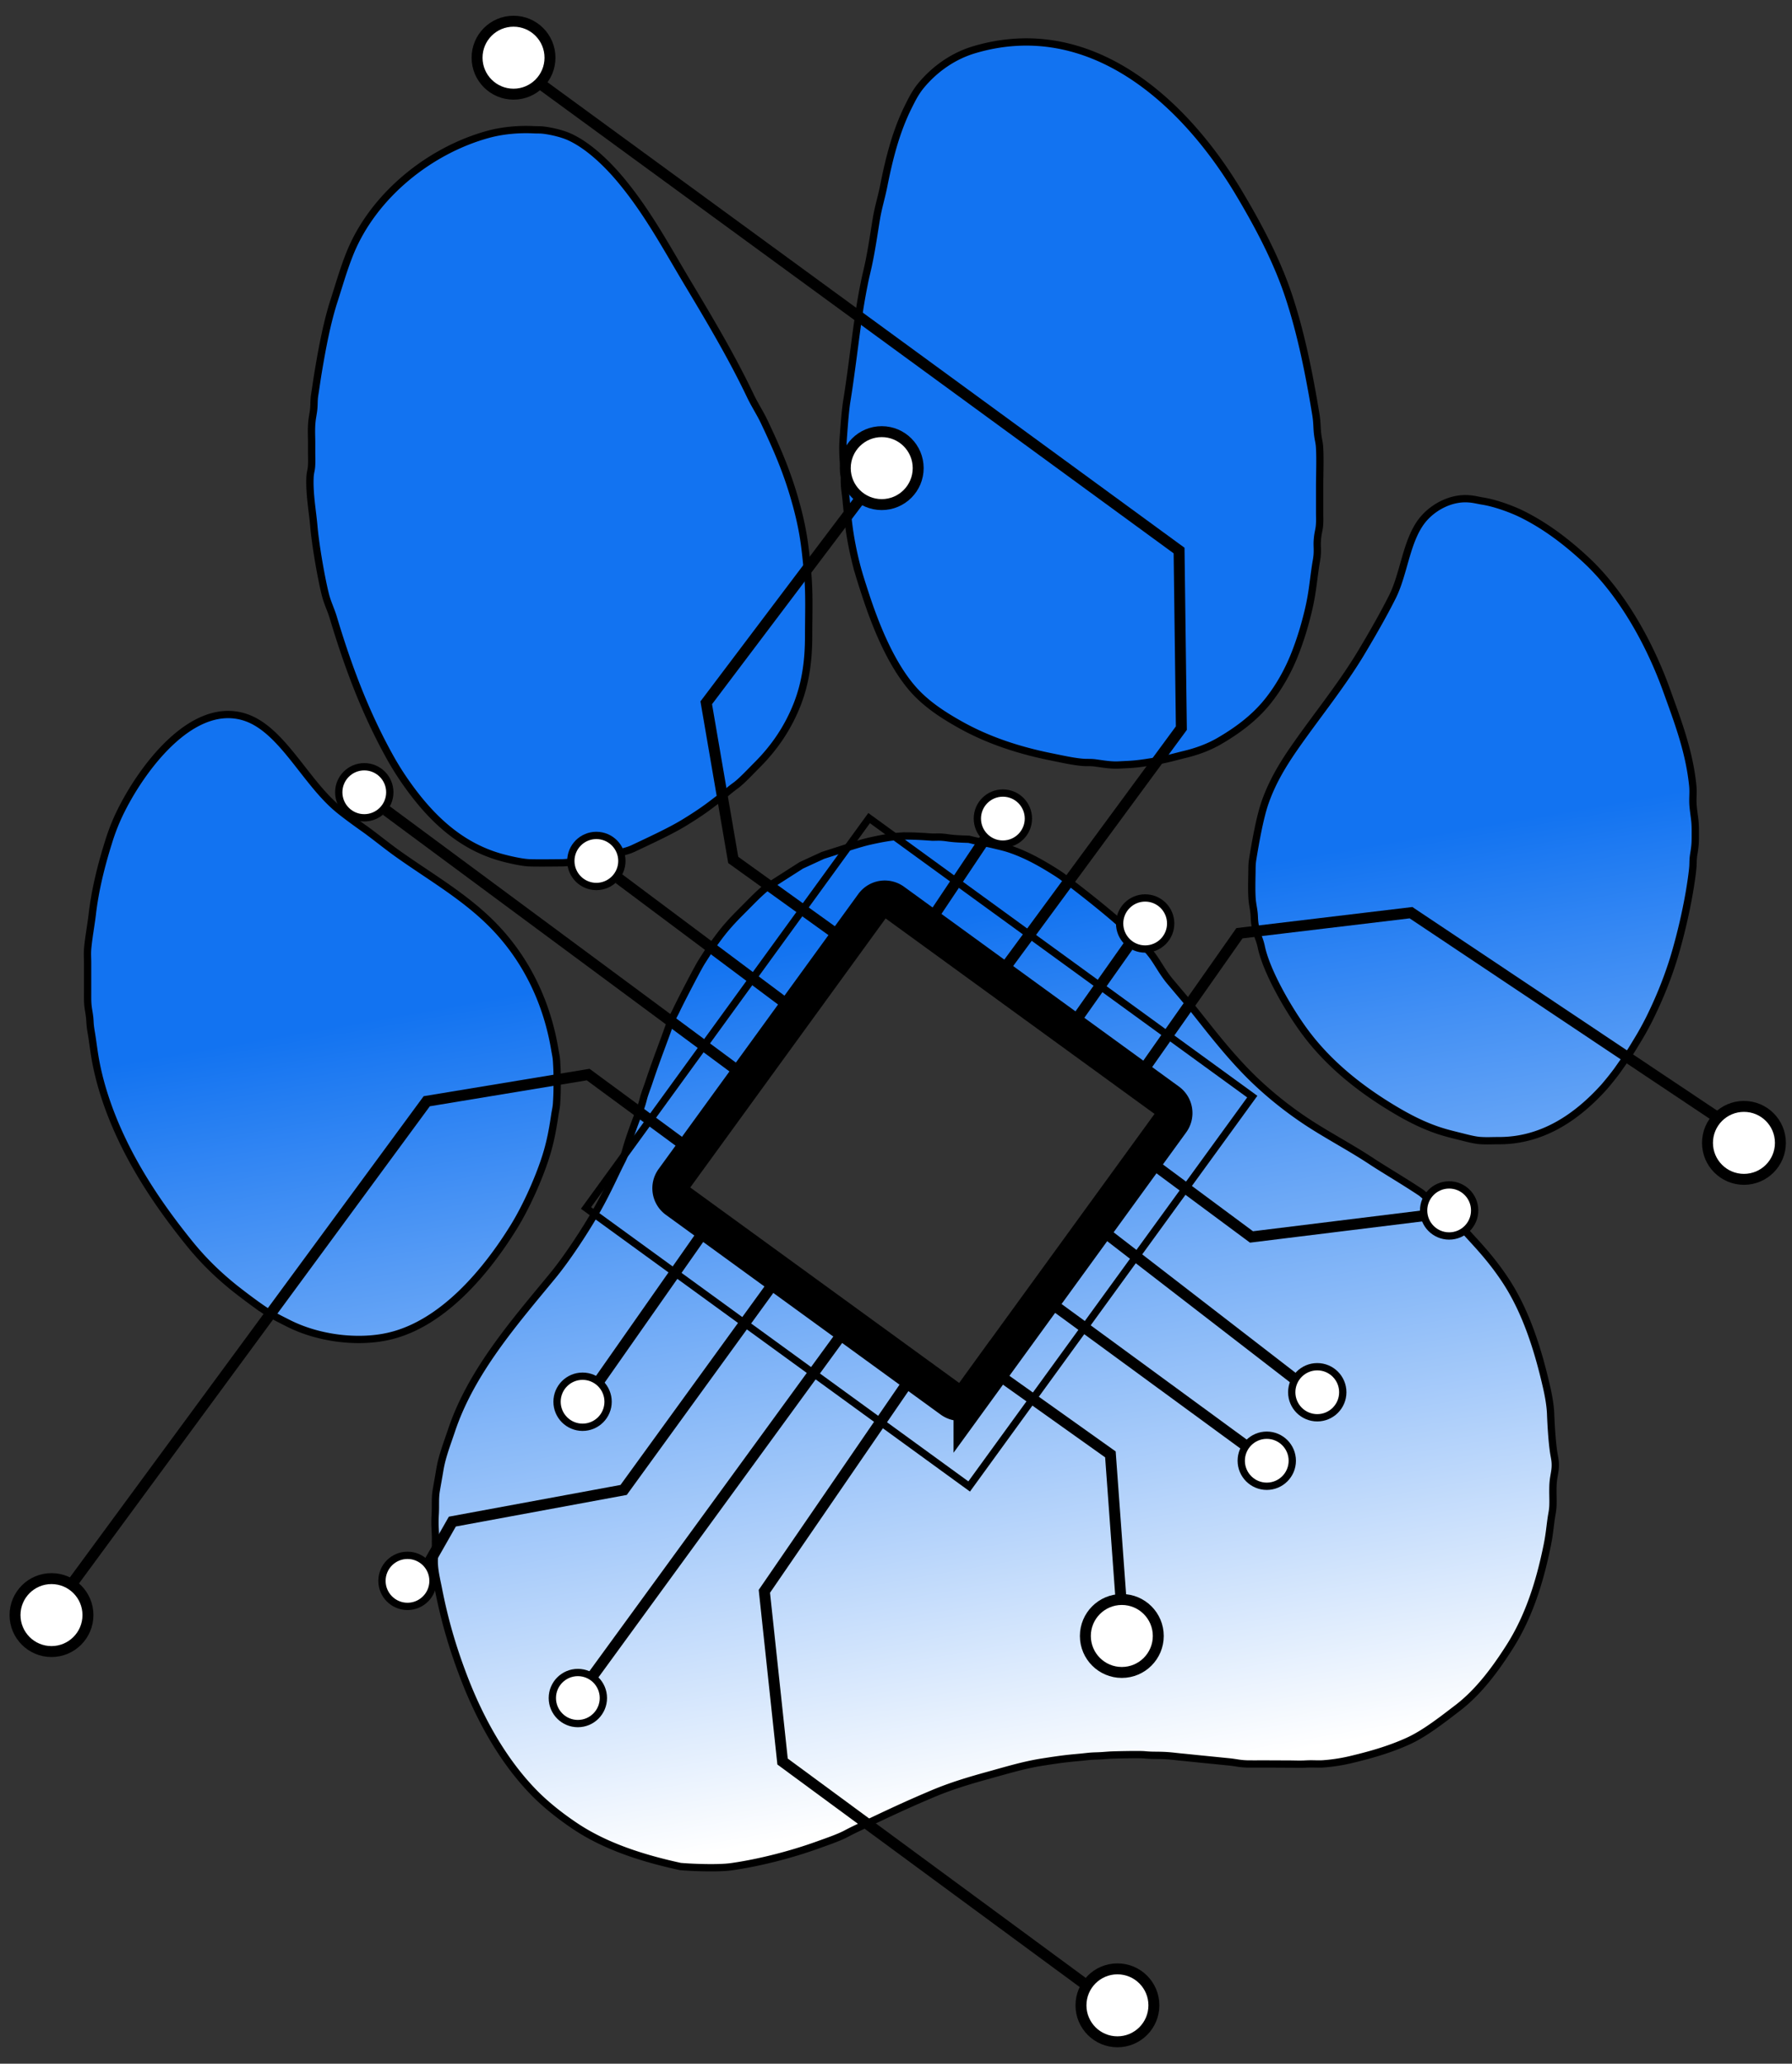 <svg xmlns="http://www.w3.org/2000/svg" xmlns:xlink="http://www.w3.org/1999/xlink" width="245.76" height="282.88"><rect width="100%" height="100%" fill="#333333" stroke="none"/><defs><linearGradient id="a"><stop offset="0" style="stop-color:#fff;stop-opacity:1"/><stop offset=".5" style="stop-color:#1273f1;stop-opacity:1"/></linearGradient><linearGradient xlink:href="#a" id="b" x1="142.978" x2="101.487" y1="246.021" y2="8.468" gradientUnits="userSpaceOnUse"/></defs><g style="display:inline;fill:url(#b)"><path d="M123.559 114.611c-1.472.094-2.93.379-4.368.705-1.275.29-3.761 1.11-3.761 1.11l-2.576.826-2.965 1.365-4.98 3.184c-1.129.966-1.867 1.77-3.292 3.191-2.752 2.746-3.123 3.692-4.32 5.121-.276.549-.634 1.018-1.182 1.92-.571.942-2.903 5.45-3.342 6.399-.291.63-.554.987-.916 1.92-.688 2.036-1.695 4.495-2.863 8-.239.716-.586 1.579-.754 2.24-.325 1.276-.492 1.515-1.117 3.201-1.637 4.414-1.122 3.908-1.906 5.44-.94 1.833-1.837 3.96-3.43 6.769-1.302 2.297-3.84 6.265-6.02 8.91-5.237 6.356-11.136 13.097-13.83 21.121-.672 2.005-1.31 3.598-1.617 5.44-.182 1.095-.323 1.83-.498 2.879-.175 1.053-.066 2.022-.135 3.2-.103 1.792.06 2.347.038 3.52-.013.664.038 1.207-.096 1.989-.261 1.525.2 3.214.508 4.789.807 4.121 1.89 7.92 3.498 12.103 2.167 5.64 5.262 11.295 9.511 15.68 1.67 1.722 3.677 3.306 5.75 4.693 4.209 2.815 9.377 4.43 14.4 5.52.972.1 5.008.317 7.042.027 4.03-.574 8.39-1.74 11.84-2.986 1.142-.413 2.824-.983 3.84-1.522.97-.515 1.7-.846 2.56-1.252 3.073-1.449 5.329-2.541 9.28-4.215 2.515-1.065 5.013-1.816 7.68-2.55 2.46-.678 4.857-1.411 7.358-1.805 1.286-.202 2.665-.411 3.84-.531.606-.062.964-.09 1.602-.153.766-.076 1.125-.139 1.953-.162.79-.022 1.187-.065 1.887-.113.558-.038 4.108-.114 4.799-.045.914.091 1.391.057 2.304.082 1.188.033 1.878.151 2.817.238.654.061 1.307.132 1.96.198l4.44.443c1.172.117 1.554.29 2.879.293 1.086.003 1.707-.002 2.56 0 .944.002 1.887.01 2.83.012.763 0 1.485.042 2.29-.004 1.05-.061 1.71.036 2.56-.035a24 24 0 0 0 3.52-.543c2.726-.645 5.417-1.399 8-2.577 2.307-1.052 4.768-3.003 6.72-4.49 2.918-2.222 5.19-5.3 7.147-8.363 2.73-4.272 4.213-9.136 5.209-14.08.267-1.326.357-2.398.516-3.522.117-.828.226-1.131.248-1.92.024-.877-.03-1.492 0-2.558.035-1.265.32-1.88.32-2.881 0-.761-.14-1.14-.248-1.92-.21-1.512-.337-3.614-.393-5.12-.038-1.027-.252-2.325-.523-3.52-1.184-5.217-2.853-10.545-5.742-14.88-1.992-2.986-3.88-4.89-5.471-6.654-2.125-1.965-2.998-2.662-5.979-5.226-2.28-1.53-5.294-3.302-6.75-4.266-2.68-1.774-5.33-3.18-8.007-4.86-3.09-1.937-6.21-4.397-8.807-6.994-3.458-3.458-6.423-7.517-8.16-9.6-.908-1.08-1.349-1.595-2.701-3.2-1.2-1.425-1.758-2.73-2.78-3.987a24 24 0 0 0-2.199-2.326c-2.905-2.72-6.033-5.199-9.195-7.615-.573-.438-.754-.608-1.77-1.244-1.934-1.212-3.898-2.303-6.129-3.051-.712-.239-1.506-.41-2.265-.594-1.098-.265-1.026-.174-3.307-.734-2.425-.062-2.703-.191-3.414-.262-.672-.067-.941-.027-1.6-.027 0 0-2.867-.232-4.298-.14zm-2.143 8.582c.385.014.771.139 1.107.383l37.686 27.383a1.996 1.996 0 0 1 .443 2.795l-27.379 37.685a2 2 0 0 1-2.796.442L92.79 164.5a1.996 1.996 0 0 1-.443-2.795l27.38-37.685a2 2 0 0 1 1.688-.827zm-44.759-4.92c-.678.008-3.37.036-4.16-.01-.999-.057-2.7-.433-3.84-.755-5.47-1.545-9.427-5.269-12.675-9.796a40 40 0 0 1-2.631-4.16c-3.344-6.069-5.637-12.235-7.636-18.88-.342-1.137-.808-2.025-1.102-3.2-.617-2.466-1.367-6.968-1.565-9.28-.182-2.123-.624-4.41-.533-6.72.028-.723.177-.976.213-1.6.044-.749.01-1.182.01-1.92v-1.28c0-1.075-.097-2.176.124-3.52.1-.614.171-.956.195-1.6.025-.672.014-.927.125-1.6.157-.96.252-1.728.444-2.88.536-3.217 1.192-6.796 2.205-9.92.68-2.098 1.278-4.233 2.15-6.4 3.218-7.987 11.02-14.2 19.076-16.364 2.035-.546 4.307-.695 6.08-.604.656.033.954-.012 1.6.08.98.138 2.28.439 3.2.835 2.642 1.138 5.244 3.66 7.058 5.813 3.78 4.487 6.395 9.411 9.387 14.4 2.993 4.993 6.008 10.066 8.533 15.36.584 1.226 1.336 2.364 1.884 3.52 1.645 3.467 3 6.565 4.08 10.24 1.294 4.4 1.516 6.788 1.858 10.24.294 2.973.16 5.906.16 8.96 0 3.019-.345 6.185-1.555 9.28-1.252 3.2-3.1 5.936-5.485 8.32-.78.78-2.11 2.203-2.88 2.774-.908.673-.904.701-1.88 1.494-1.722 1.295-1.725 1.322-2.6 1.937-.842.593-1.948 1.3-2.88 1.858-1.893 1.135-4.793 2.461-6.72 3.378-.733.348-1.278.43-1.913.651-2.368.822-4.309 1.078-6.541 1.252-1.524.119-1.281.09-1.786.097zm-41.6 60.479a92 92 0 0 1-2.88-2.177c-2.317-1.862-4.324-3.816-6.204-6.143-2.986-3.696-5.74-7.58-8.027-11.84-2.349-4.374-4.227-9.252-4.987-14.08-.167-1.063-.266-1.92-.426-2.88-.11-.658-.161-.973-.196-1.6-.037-.676-.084-.92-.195-1.6-.15-.907-.125-1.49-.125-2.56v-3.84c0-.869-.066-1.306.027-2.24.144-1.445.456-3.123.613-4.48.389-3.358 1.237-6.732 2.24-9.92a28 28 0 0 1 1.2-3.2c2.6-5.787 9.775-16.211 17.36-13.929 5.064 1.524 8.207 8.601 12.71 12.466 1.293 1.11 3.967 2.972 4.09 3.063 1.862 1.38 2.852 2.22 4.515 3.397 4.51 3.189 9.376 5.955 13.236 10.043 4.352 4.608 7.039 10.39 8.08 16.64.102.61.206 1.01.24 1.6.08 1.367.08 1.716.08 2.88 0 1.253-.008 1.647-.08 2.88-.033.568-.152 1.007-.24 1.6-.305 2.06-.627 3.8-1.253 5.76-.965 3.022-2.677 6.841-4.382 9.6-3.732 6.038-9.716 13.29-17.156 14.978-4.258.966-9.657.294-13.76-1.787-.931-.472-1.752-.875-2.592-1.376-.65-.387-.817-.494-1.888-1.255zm136.96-53.119c-.024-.694-.15-1.21-.249-1.92-.167-1.203-.08-3.398-.07-4.48.005-.66.021-.978.124-1.6.34-2.069.944-5.566 1.689-7.68.987-2.806 2.437-5.205 4.168-7.68 2.939-4.204 6.343-8.376 8.996-12.8 1.444-2.41 3.085-5.263 4.293-7.68 1.68-3.359 1.915-8.143 4.436-10.872 1.445-1.563 3.61-2.624 5.733-2.56.938.029 1.392.194 2.24.33 1.601.255 3.867 1.044 5.44 1.83 3.208 1.604 6.036 3.766 8.64 6.178 5 4.631 8.783 11.496 11.094 17.893 1.551 4.297 3.131 8.418 3.6 13.12.1 1.01-.054 1.805.053 2.88.133 1.34.293 1.808.293 3.2 0 1.623.019 1.896-.195 3.2-.118.716-.102.976-.125 1.6-.03.823-.332 2.781-.515 3.84a79 79 0 0 1-1.85 8c-.887 3.117-2.191 6.376-3.644 9.28a40 40 0 0 1-1.6 2.88c-.939 1.552-.933 1.552-1.653 2.56-.508.712-.807 1.147-1.129 1.6a39 39 0 0 1-1.795 2.24c-3.841 4.266-8.576 7.36-14.374 7.36-1.176 0-1.579.048-2.56-.009-.834-.048-1.91-.344-2.88-.586-1.026-.257-1.879-.458-2.88-.791-2.175-.725-4.15-1.746-6.08-2.898-4.678-2.794-8.905-6.168-12.115-10.436-2.302-3.06-5.41-8.426-6.125-11.84-.208-.993-.478-1.373-.64-2.08-.157-.683-.282-.996-.32-2.08zm-54.595-48.32c.357 1.404.831 2.84 1.262 4.16 1.397 4.28 3.455 9.385 6.364 12.8 1.832 2.15 4.197 3.692 6.65 5.066 3.899 2.185 8.158 3.539 12.48 4.41 1.467.295 2.81.603 4.16.737.775.077 1.134-.011 1.92.098 1.305.181 2.145.325 3.221.273 2.167-.105 2.29-.089 5.266-.57 1.16-.187 2.845-.662 3.672-.859 1.668-.397 3.318-.987 4.8-1.849 2.455-1.426 4.785-3.145 6.596-5.386 1.568-1.942 2.806-4.153 3.706-6.4.787-1.965 1.4-3.975 1.903-6.08.565-2.373.637-3.72.986-6.08.112-.756.229-1.186.25-1.92.02-.77-.058-1.078.026-1.92.088-.883.24-1.167.284-1.92.04-.676.01-.964.01-1.6v-3.52c0-1.873.09-3.717-.01-5.44-.035-.617-.153-.977-.24-1.6-.154-1.112-.065-1.654-.266-2.88-.908-5.525-2.024-11.139-3.751-16.32-1.623-4.869-4.178-9.674-6.81-14.08-7.513-12.58-20.398-24.325-36.284-19.618-2.797.829-5.351 2.566-7.289 4.898-.76.914-1.217 1.829-1.742 2.88-1.697 3.393-2.623 7.045-3.387 10.88-.34 1.71-.74 2.892-1.004 4.48-.364 2.186-.677 4.471-1.182 6.72-.184.82-.33 1.375-.498 2.24a83 83 0 0 0-.862 5.12c-.326 2.172-.958 7.51-1.511 10.88-.2 1.218-.334 2.983-.445 4.48-.053.724-.111 1.42-.105 2.176.013 1.645.16 2.3.206 3.944-.021 1.364.14 1.954.234 2.93.158 1.617.298 3.24.556 4.845a46 46 0 0 0 .834 4.025z" style="fill:url(#b);fill-opacity:1;stroke:#000;stroke-opacity:1"/></g><g style="display:inline"><path fill="none" d="M171.76 27.959h46.584c1.108 0 2 .892 2 2.001v46.582a1.997 1.997 0 0 1-2 2H171.76a1.997 1.997 0 0 1-2.001-2V29.96c0-1.109.892-2.001 2.001-2.001z" style="fill:#fff;stroke:#000;stroke-width:5;stroke-opacity:1;fill-opacity:0" transform="rotate(36)"/><path d="M162.344 20.663h64.95v66.054h-64.95z" style="fill:none;stroke:#000;stroke-opacity:1" transform="rotate(36)"/><circle cx="79.249" cy="232.756" r="3.5" style="fill:#fff;fill-opacity:1;stroke:#000;stroke-width:1;stroke-dasharray:none;stroke-opacity:1"/><circle cx="55.884" cy="216.694" r="3.5" style="fill:#fff;fill-opacity:1;stroke:#000;stroke-width:1;stroke-dasharray:none;stroke-opacity:1"/><circle cx="79.895" cy="192.141" r="3.5" style="fill:#fff;fill-opacity:1;stroke:#000;stroke-width:1;stroke-dasharray:none;stroke-opacity:1"/><circle cx="173.728" cy="200.228" r="3.5" style="fill:#fff;fill-opacity:1;stroke:#000;stroke-width:1;stroke-dasharray:none;stroke-opacity:1"/><circle cx="180.653" cy="190.84" r="3.5" style="fill:#fff;fill-opacity:1;stroke:#000;stroke-width:1;stroke-dasharray:none;stroke-opacity:1"/><circle cx="198.739" cy="165.92" r="3.5" style="fill:#fff;fill-opacity:1;stroke:#000;stroke-width:1;stroke-dasharray:none;stroke-opacity:1"/><circle cx="157.049" cy="126.586" r="3.5" style="fill:#fff;fill-opacity:1;stroke:#000;stroke-width:1;stroke-dasharray:none;stroke-opacity:1"/><circle cx="137.537" cy="112.205" r="3.5" style="fill:#fff;fill-opacity:1;stroke:#000;stroke-width:1;stroke-dasharray:none;stroke-opacity:1"/><circle cx="81.786" cy="118.014" r="3.5" style="fill:#fff;fill-opacity:1;stroke:#000;stroke-width:1;stroke-dasharray:none;stroke-opacity:1"/><circle cx="49.958" cy="108.6" r="3.5" style="fill:#fff;fill-opacity:1;stroke:#000;stroke-width:1;stroke-dasharray:none;stroke-opacity:1"/><g style="stroke-width:1.5;stroke-dasharray:none"><circle cx="7.061" cy="221.384" r="5" style="fill:#fff;fill-opacity:1;stroke:#000;stroke-width:1.5;stroke-dasharray:none;stroke-opacity:1"/><circle cx="153.248" cy="274.877" r="5" style="fill:#fff;fill-opacity:1;stroke:#000;stroke-width:1.5;stroke-dasharray:none;stroke-opacity:1"/><circle cx="153.85" cy="224.248" r="5" style="fill:#fff;fill-opacity:1;stroke:#000;stroke-width:1.5;stroke-dasharray:none;stroke-opacity:1"/><circle cx="239.17" cy="156.657" r="5" style="fill:#fff;fill-opacity:1;stroke:#000;stroke-width:1.5;stroke-dasharray:none;stroke-opacity:1"/><circle cx="120.923" cy="64.167" r="5" style="fill:#fff;fill-opacity:1;stroke:#000;stroke-width:1.5;stroke-dasharray:none;stroke-opacity:1"/><circle cx="70.427" cy="7.908" r="5" style="fill:#fff;fill-opacity:1;stroke:#000;stroke-width:1.5;stroke-dasharray:none;stroke-opacity:1"/></g><g style="stroke:#000;stroke-opacity:1"><path d="m9.933 217.006 48.592-66.056 22.135-3.656 13.083 9.62M82.132 189.34l14.072-20.073m9.593 7.036-20.27 27.927-23.491 4.339-3.386 5.946m56.834-31.686-34.308 47.05m43.067-40.031-19.416 28.28 2.496 23.332 41.542 30.563m4.858-52.964-1.439-19.701-14.75-10.491m7.113-9.881 26.021 19.044m-18.748-28.789 25.71 19.843m17.65-22.444-23.647 2.913-13.154-9.749m-57.781-13.384-47.74-35.336m31.91 9.351 22.377 16.727m21.093-12.079 6.93-10.362m19.635 14.71-7.752 10.988M114.37 127.8l-13.814-9.928-3.7-21.538 21.027-27.846" style="fill:none;fill-opacity:1;stroke:#000;stroke-width:1.5;stroke-dasharray:none;stroke-opacity:1"/><path d="m137.444 133.196 24.572-33.39-.314-24.342-87.757-64.097m83.141 134.911 12.895-18.358 23.529-2.816 41.719 27.855" style="fill:none;fill-opacity:1;stroke:#000;stroke-width:1.5;stroke-dasharray:none;stroke-opacity:1"/></g></g></svg>